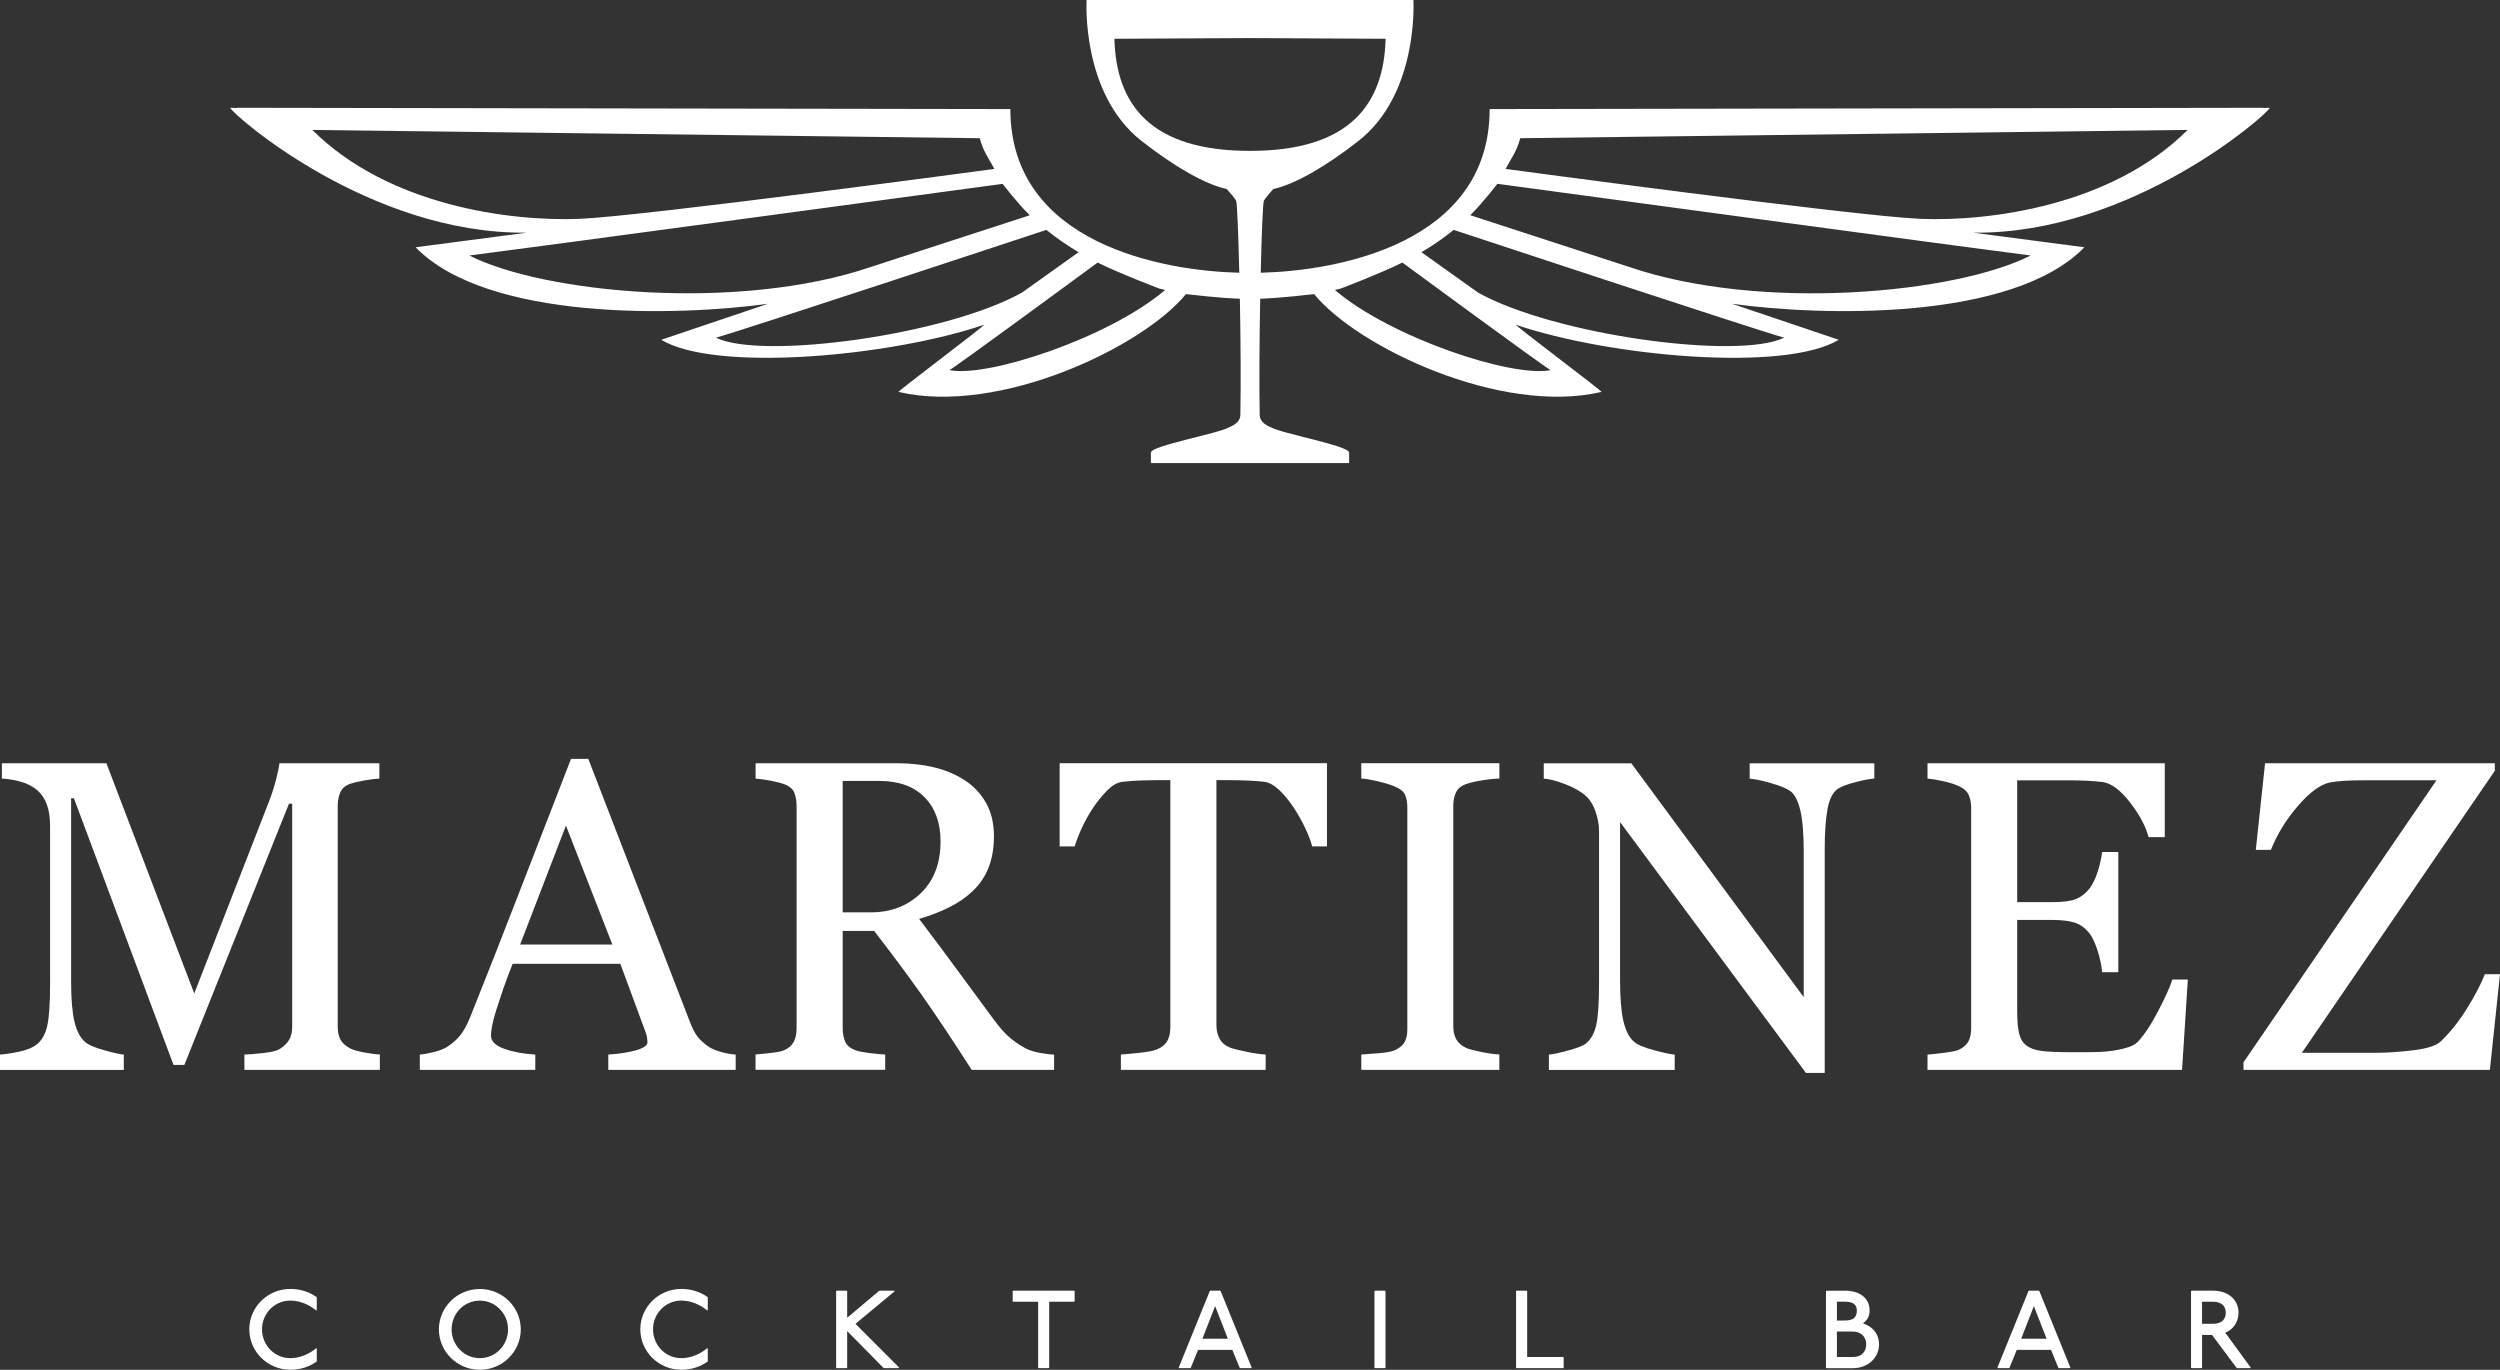 <?xml version="1.0" encoding="UTF-8" standalone="no"?>
<!-- Generator: Adobe Illustrator 23.0.0, SVG Export Plug-In . SVG Version: 6.00 Build 0)  -->

<svg
   xmlns:dc="http://purl.org/dc/elements/1.1/"
   xmlns:cc="http://creativecommons.org/ns#"
   xmlns:rdf="http://www.w3.org/1999/02/22-rdf-syntax-ns#"
   xmlns:svg="http://www.w3.org/2000/svg"
   xmlns="http://www.w3.org/2000/svg"
   xmlns:sodipodi="http://sodipodi.sourceforge.net/DTD/sodipodi-0.dtd"
   xmlns:inkscape="http://www.inkscape.org/namespaces/inkscape"
   version="1.1"
   id="Layer_1"
   x="0px"
   y="0px"
   viewBox="0 0 461.62 252.93"
   xml:space="preserve"
   sodipodi:docname="martinez-01.svg"
   width="461.62"
   height="252.93"
   inkscape:version="0.92.4 (5da689c313, 2019-01-14)"><rect x="0" y="0" width="461.62" height="252.93" fill="#333333" stroke="none"/><defs
   id="defs6988" /><sodipodi:namedview
   pagecolor="#ffffff"
   bordercolor="#666666"
   borderopacity="1"
   objecttolerance="10"
   gridtolerance="10"
   guidetolerance="10"
   inkscape:pageopacity="0"
   inkscape:pageshadow="2"
   inkscape:window-width="640"
   inkscape:window-height="480"
   id="namedview6986"
   showgrid="false"
   inkscape:zoom="0.472"
   inkscape:cx="230.81"
   inkscape:cy="126.47"
   inkscape:window-x="0"
   inkscape:window-y="0"
   inkscape:window-maximized="0"
   inkscape:current-layer="Layer_1" />
<style
   type="text/css"
   id="style6935">
	.st0{fill:#FFFFFF;}
</style>
<g
   id="g6983"
   transform="translate(-19.19,-123.54)">
	<g
   id="g6939">
		<path
   class="st0"
   d="m 373.83,163.95 c -11.83,-0.47 -76.64,-9.22 -76.64,-9.22 1.15,-2.14 2.06,-3.23 2.71,-5.67 l 123.24,-1.53 c -14.05,14.01 -36.59,16.93 -49.31,16.42 m 20.31,6.77 c -13.77,6.99 -49.7,10.44 -74.14,2.11 l -29.33,-9.55 c 2.2,-2.15 5.01,-5.8 5.01,-5.8 0,0 91.32,12.37 98.46,13.24 m -45.51,15.17 c -8.5,4.17 -42.57,-0.5 -56.54,-8.34 l -10.43,-7.44 c 2.09,-1.23 4.08,-2.61 5.95,-4.12 0,0 56.91,18.83 61.02,19.9 m -43.13,5.99 c -7.11,1.44 -29.54,-6.01 -39.82,-14.79 l 1.16,-0.3 c 0,0 7.3,-2.77 11.29,-4.77 0,0 26.21,19.27 27.37,19.86 m -80.54,-61.18 25.04,-0.13 25.04,0.13 c -0.32,12.14 -6.65,20.7 -25.04,20.7 v 0 c -18.4,0 -24.72,-8.56 -25.04,-20.7 m -30.46,61.18 c 1.16,-0.59 27.37,-19.86 27.37,-19.86 3.99,2 11.29,4.77 11.29,4.77 l 1.16,0.3 c -10.28,8.78 -32.72,16.23 -39.82,14.79 m -43.12,-5.99 c 4.1,-1.07 61.02,-19.9 61.02,-19.9 1.86,1.51 3.86,2.89 5.95,4.12 l -10.43,7.44 c -13.97,7.84 -48.05,12.51 -56.54,8.34 m -45.52,-15.17 c 7.14,-0.87 98.46,-13.23 98.46,-13.23 0,0 2.81,3.65 5.01,5.8 L 180,172.83 c -24.43,8.32 -60.37,4.87 -74.14,-2.11 m -29,-23.19 123.24,1.53 c 0.64,2.44 1.55,3.53 2.71,5.67 0,0 -64.81,8.74 -76.64,9.22 -12.72,0.51 -35.26,-2.41 -49.31,-16.42 m 361.44,-4.09 -1.21,0.04 v -0.04 l -142.84,0.24 c 0,24.95 -28.34,29.88 -42.27,30.22 0.17,-7.29 0.4,-12.97 0.58,-13.29 0.26,-0.46 0.88,-1.21 1.74,-2.17 3.86,-0.83 9.53,-4.03 15.71,-8.86 11.23,-8.79 10.16,-26.04 10.16,-26.04 H 250 219.83 c 0,0 -1.07,17.26 10.16,26.04 6.18,4.84 11.85,8.04 15.71,8.86 0.87,0.95 1.48,1.7 1.74,2.17 0.18,0.32 0.41,6 0.58,13.29 -13.93,-0.33 -42.27,-5.27 -42.27,-30.22 L 62.91,143.44 v 0.04 l -1.21,-0.04 c 0.28,1.11 25.59,23.41 54.76,23.06 0,0 -20.54,2.7 -20.53,2.7 13.33,13.69 48.62,12.72 65.07,10.43 l -19.71,6.65 c 9.97,6.03 42.22,3.12 59.57,-2.76 0.77,-0.26 -16.4,12.59 -15.74,12.39 18.56,4.35 45.07,-8.28 53.05,-18.06 l 0.72,0.07 c 0,0 5.23,0.64 9.24,0.78 0.14,7.53 0.2,15.84 0.09,21.55 -0.05,1 -0.89,1.69 -2.03,2.17 -2.11,1.22 -14.49,3.4 -14.49,4.7 v 1.93 h 18.3 18.3 v -1.93 c 0,-1.3 -12.37,-3.48 -14.48,-4.7 -1.15,-0.47 -1.98,-1.17 -2.03,-2.17 -0.11,-5.71 -0.05,-14.02 0.09,-21.55 4.01,-0.14 9.24,-0.78 9.24,-0.78 l 0.72,-0.07 c 7.98,9.78 34.48,22.41 53.05,18.06 0.65,0.2 -16.52,-12.65 -15.75,-12.39 17.34,5.88 49.6,8.79 59.57,2.76 L 339,179.63 c 16.45,2.29 51.74,3.26 65.07,-10.43 0,0 -20.53,-2.7 -20.53,-2.7 29.17,0.35 54.48,-21.95 54.76,-23.06"
   id="path6937"
   inkscape:connector-curvature="0"
   style="fill:#ffffff" />
	</g>
	<g
   id="g6957">
		<path
   class="st0"
   d="M 89.34,321.09 H 64.32 v -2.83 c 0.9,-0.02 2.07,-0.12 3.49,-0.28 1.43,-0.16 2.4,-0.39 2.93,-0.68 0.82,-0.51 1.43,-1.08 1.82,-1.73 0.39,-0.65 0.58,-1.47 0.58,-2.45 v -41.18 h -0.59 l -19.32,48.24 h -2 L 32.84,270.94 h -0.52 v 33.8 c 0,3.27 0.21,5.76 0.62,7.46 0.41,1.7 1.04,2.92 1.89,3.67 0.58,0.56 1.79,1.09 3.63,1.6 1.83,0.51 3.03,0.77 3.59,0.8 v 2.83 H 19.19 v -2.83 c 1.2,-0.1 2.46,-0.3 3.77,-0.59 1.32,-0.3 2.34,-0.73 3.05,-1.32 0.93,-0.75 1.57,-1.89 1.91,-3.43 0.34,-1.54 0.52,-4.12 0.52,-7.74 V 276.2 c 0,-1.68 -0.2,-3.05 -0.6,-4.11 -0.4,-1.06 -0.97,-1.93 -1.72,-2.59 -0.82,-0.72 -1.83,-1.25 -3.03,-1.6 -1.2,-0.35 -2.38,-0.54 -3.55,-0.59 v -2.83 h 19.3 l 16.22,42.5 13.84,-35.55 c 0.51,-1.3 0.94,-2.67 1.3,-4.09 0.36,-1.43 0.55,-2.38 0.58,-2.86 h 18.46 v 2.83 c -0.74,0.02 -1.7,0.15 -2.85,0.35 -1.16,0.22 -2,0.42 -2.53,0.6 -0.9,0.32 -1.52,0.85 -1.83,1.59 -0.32,0.75 -0.48,1.55 -0.48,2.43 v 40.82 c 0,0.93 0.16,1.71 0.48,2.35 0.32,0.64 0.93,1.19 1.83,1.68 0.48,0.26 1.33,0.51 2.56,0.74 1.22,0.22 2.19,0.35 2.91,0.38 v 2.84 z"
   id="path6941"
   inkscape:connector-curvature="0"
   style="fill:#ffffff" />
		<path
   class="st0"
   d="m 132.26,297.95 -8.57,-21.97 -8.46,21.97 z m 22.78,23.14 h -23.53 v -2.83 c 2.08,-0.13 3.8,-0.4 5.17,-0.8 1.37,-0.4 2.06,-0.89 2.06,-1.47 0,-0.24 -0.03,-0.53 -0.08,-0.88 -0.05,-0.34 -0.13,-0.65 -0.24,-0.92 l -4.69,-12.69 h -19.88 c -0.74,1.86 -1.35,3.48 -1.82,4.87 -0.46,1.38 -0.88,2.66 -1.26,3.83 -0.35,1.14 -0.59,2.07 -0.72,2.8 -0.13,0.72 -0.2,1.3 -0.2,1.75 0,1.07 0.83,1.89 2.51,2.47 1.68,0.59 3.56,0.93 5.67,1.04 v 2.83 H 96.71 v -2.83 c 0.69,-0.05 1.55,-0.2 2.59,-0.46 1.04,-0.25 1.89,-0.59 2.55,-1.02 1.06,-0.72 1.89,-1.47 2.47,-2.26 0.59,-0.78 1.16,-1.87 1.72,-3.25 2.85,-7.1 5.99,-15.08 9.41,-23.94 3.43,-8.86 6.49,-16.74 9.18,-23.66 h 3.19 l 18.87,48.84 c 0.4,1.04 0.86,1.88 1.36,2.52 0.51,0.64 1.21,1.26 2.12,1.87 0.61,0.37 1.41,0.68 2.39,0.94 0.98,0.25 1.81,0.4 2.47,0.42 v 2.83 z"
   id="path6943"
   inkscape:connector-curvature="0"
   style="fill:#ffffff" />
		<path
   class="st0"
   d="m 192.86,278.9 c 0,-3.42 -0.98,-6.14 -2.95,-8.15 -1.97,-2 -4.75,-3.01 -8.34,-3.01 h -6.78 V 292 h 5.23 c 3.67,0 6.73,-1.17 9.18,-3.52 2.44,-2.35 3.66,-5.55 3.66,-9.58 m 20.99,42.19 h -15.24 c -3.38,-5.29 -6.43,-9.87 -9.15,-13.73 -2.72,-3.86 -5.68,-7.83 -8.87,-11.93 h -5.8 v 17.95 c 0,0.93 0.15,1.75 0.44,2.46 0.29,0.7 0.92,1.24 1.87,1.61 0.48,0.19 1.31,0.36 2.51,0.52 1.2,0.16 2.21,0.25 3.03,0.28 v 2.83 H 158.7 v -2.83 c 0.64,-0.05 1.56,-0.15 2.77,-0.28 1.21,-0.13 2.05,-0.3 2.53,-0.52 0.8,-0.34 1.38,-0.85 1.74,-1.51 0.36,-0.67 0.54,-1.52 0.54,-2.56 v -40.94 c 0,-0.93 -0.13,-1.75 -0.4,-2.47 -0.26,-0.72 -0.89,-1.26 -1.87,-1.63 -0.66,-0.24 -1.53,-0.46 -2.59,-0.66 -1.06,-0.2 -1.97,-0.32 -2.71,-0.38 v -2.83 h 26.13 c 2.39,0 4.64,0.24 6.75,0.74 2.1,0.49 4,1.28 5.7,2.38 1.65,1.06 2.97,2.45 3.95,4.17 0.98,1.71 1.48,3.78 1.48,6.2 0,2.18 -0.33,4.11 -1,5.79 -0.66,1.67 -1.65,3.13 -2.95,4.35 -1.2,1.14 -2.63,2.13 -4.31,2.97 -1.68,0.84 -3.53,1.55 -5.55,2.14 2.79,3.69 5.11,6.81 6.96,9.34 1.85,2.52 4.12,5.6 6.8,9.22 1.17,1.6 2.23,2.77 3.17,3.53 0.94,0.75 1.88,1.37 2.81,1.86 0.69,0.34 1.55,0.61 2.59,0.8 1.04,0.19 1.9,0.29 2.59,0.32 v 2.81 z"
   id="path6945"
   inkscape:connector-curvature="0"
   style="fill:#ffffff" />
		<path
   class="st0"
   d="m 264.23,279.83 h -2.75 c -0.24,-0.96 -0.67,-2.1 -1.3,-3.41 -0.63,-1.32 -1.32,-2.56 -2.1,-3.73 -0.8,-1.22 -1.67,-2.29 -2.62,-3.21 -0.95,-0.91 -1.86,-1.44 -2.74,-1.57 -0.82,-0.11 -1.86,-0.18 -3.12,-0.24 -1.25,-0.05 -2.42,-0.08 -3.48,-0.08 h -2.32 v 45.29 c 0,0.88 0.19,1.68 0.56,2.41 0.37,0.73 1.02,1.3 1.95,1.69 0.48,0.19 1.48,0.44 3.01,0.76 1.53,0.32 2.72,0.49 3.57,0.52 v 2.83 h -26.73 v -2.83 c 0.75,-0.05 1.88,-0.16 3.41,-0.32 1.53,-0.16 2.59,-0.36 3.17,-0.6 0.88,-0.34 1.53,-0.84 1.93,-1.49 0.41,-0.65 0.62,-1.53 0.62,-2.62 v -45.64 h -2.32 c -0.82,0 -1.85,0.02 -3.08,0.06 -1.22,0.04 -2.39,0.13 -3.51,0.26 -0.88,0.11 -1.79,0.63 -2.74,1.57 -0.94,0.95 -1.81,2.02 -2.61,3.21 -0.8,1.2 -1.5,2.47 -2.12,3.81 -0.61,1.34 -1.04,2.45 -1.27,3.33 h -2.79 v -15.36 h 49.36 v 15.36 z"
   id="path6947"
   inkscape:connector-curvature="0"
   style="fill:#ffffff" />
		<path
   class="st0"
   d="m 296.05,321.09 h -25.5 v -2.83 c 0.71,-0.05 1.75,-0.13 3.11,-0.24 1.35,-0.1 2.31,-0.26 2.87,-0.48 0.88,-0.35 1.52,-0.82 1.92,-1.42 0.4,-0.6 0.6,-1.43 0.6,-2.5 V 272.6 c 0,-0.94 -0.15,-1.71 -0.44,-2.34 -0.29,-0.62 -0.99,-1.15 -2.08,-1.58 -0.8,-0.32 -1.8,-0.62 -3.01,-0.9 -1.21,-0.28 -2.2,-0.44 -2.97,-0.49 v -2.83 h 25.5 v 2.83 c -0.83,0.02 -1.81,0.12 -2.96,0.3 -1.14,0.17 -2.14,0.4 -2.99,0.66 -1.01,0.32 -1.69,0.84 -2.04,1.55 -0.35,0.72 -0.52,1.52 -0.52,2.39 v 40.98 c 0,0.88 0.19,1.65 0.58,2.33 0.39,0.68 1.05,1.22 1.98,1.62 0.56,0.21 1.47,0.44 2.73,0.69 1.27,0.25 2.34,0.4 3.21,0.42 v 2.86 z"
   id="path6949"
   inkscape:connector-curvature="0"
   style="fill:#ffffff" />
		<path
   class="st0"
   d="m 365.3,267.3 c -0.74,0.03 -1.89,0.24 -3.43,0.64 -1.54,0.4 -2.65,0.81 -3.31,1.24 -0.96,0.66 -1.6,1.94 -1.94,3.83 -0.33,1.89 -0.5,4.29 -0.5,7.19 v 41.45 h -3.47 l -34.32,-46.32 v 29.21 c 0,3.27 0.21,5.79 0.62,7.54 0.41,1.76 1.04,3.01 1.89,3.75 0.61,0.59 1.88,1.13 3.79,1.64 1.92,0.51 3.18,0.77 3.79,0.8 v 2.83 h -23.23 v -2.83 c 0.72,-0.05 1.93,-0.31 3.63,-0.78 1.7,-0.47 2.77,-0.89 3.19,-1.26 0.93,-0.74 1.57,-1.88 1.92,-3.41 0.35,-1.53 0.52,-4.14 0.52,-7.84 v -27.89 c 0,-1.22 -0.21,-2.45 -0.64,-3.67 -0.42,-1.22 -0.99,-2.17 -1.71,-2.83 -0.96,-0.88 -2.25,-1.63 -3.89,-2.25 -1.64,-0.63 -2.96,-0.97 -3.97,-1.02 v -2.83 h 16.18 l 31.82,43.17 v -26.93 c 0,-3.3 -0.21,-5.83 -0.64,-7.6 -0.43,-1.77 -1.04,-2.94 -1.84,-3.53 -0.74,-0.51 -1.96,-1 -3.65,-1.48 -1.69,-0.48 -2.97,-0.75 -3.85,-0.8 v -2.83 h 23.02 v 2.81 z"
   id="path6951"
   inkscape:connector-curvature="0"
   style="fill:#ffffff" />
		<path
   class="st0"
   d="m 423.17,304.41 -1.07,16.68 h -47 v -2.83 c 0.8,-0.05 1.86,-0.16 3.19,-0.34 1.33,-0.17 2.19,-0.35 2.59,-0.54 0.85,-0.4 1.44,-0.92 1.78,-1.56 0.33,-0.64 0.5,-1.45 0.5,-2.43 v -40.7 c 0,-0.88 -0.15,-1.66 -0.44,-2.33 -0.29,-0.68 -0.9,-1.23 -1.84,-1.66 -0.72,-0.35 -1.69,-0.65 -2.89,-0.92 -1.21,-0.27 -2.18,-0.42 -2.89,-0.48 v -2.83 h 43.81 v 13.65 h -2.99 c -0.53,-2.02 -1.69,-4.17 -3.45,-6.45 -1.77,-2.27 -3.45,-3.52 -5.05,-3.73 -0.82,-0.1 -1.81,-0.18 -2.95,-0.24 -1.14,-0.06 -2.45,-0.08 -3.91,-0.08 h -8.9 v 22.5 h 6.38 c 2.05,0 3.55,-0.19 4.49,-0.58 0.94,-0.39 1.77,-1.03 2.49,-1.94 0.58,-0.77 1.08,-1.8 1.5,-3.09 0.41,-1.29 0.69,-2.51 0.82,-3.65 h 2.99 v 22.19 h -2.99 c -0.11,-1.28 -0.39,-2.62 -0.86,-4.05 -0.46,-1.42 -0.95,-2.45 -1.46,-3.09 -0.82,-1.04 -1.76,-1.72 -2.81,-2.03 -1.05,-0.32 -2.44,-0.48 -4.17,-0.48 h -6.38 v 16.97 c 0,1.7 0.12,3.04 0.36,4.03 0.24,0.98 0.71,1.73 1.4,2.23 0.69,0.51 1.63,0.83 2.83,0.97 1.2,0.15 2.9,0.22 5.11,0.22 h 3.47 c 1.44,0 2.65,-0.05 3.63,-0.16 1.01,-0.11 2.06,-0.3 3.13,-0.58 1.08,-0.28 1.84,-0.66 2.29,-1.13 1.22,-1.28 2.51,-3.21 3.85,-5.81 1.35,-2.59 2.2,-4.5 2.57,-5.73 z"
   id="path6953"
   inkscape:connector-curvature="0"
   style="fill:#ffffff" />
		<path
   class="st0"
   d="m 480.81,303.41 -1.87,17.68 h -45.49 v -1.4 l 35.63,-52.07 h -13.05 c -1.52,0 -2.79,0.02 -3.81,0.08 -1.03,0.06 -1.96,0.16 -2.81,0.32 -1.76,0.35 -3.73,1.8 -5.93,4.35 -2.19,2.55 -3.85,5.26 -4.97,8.1 h -2.79 l 1.71,-16 h 42.42 v 1.4 l -35.63,52.07 h 13.45 c 2.26,0 4.67,-0.16 7.22,-0.48 2.55,-0.32 4.21,-0.87 4.99,-1.64 1.73,-1.65 3.34,-3.67 4.83,-6.06 1.49,-2.39 2.59,-4.51 3.31,-6.34 h 2.79 z"
   id="path6955"
   inkscape:connector-curvature="0"
   style="fill:#ffffff" />
	</g>
	<g
   id="g6981">
		<path
   class="st0"
   d="m 77.58,365.53 c -1.33,-1.13 -3.07,-1.84 -4.8,-1.84 -2.86,0 -5.21,2.35 -5.21,5.31 0,2.96 2.35,5.32 5.21,5.32 1.74,0 3.47,-0.72 4.8,-1.84 l 0.1,0.1 v 2.35 c -1.33,0.96 -2.96,1.53 -4.9,1.53 -4.19,0 -7.56,-3.37 -7.56,-7.46 0,-4.09 3.37,-7.46 7.56,-7.46 1.94,0 3.58,0.57 4.9,1.53 v 2.35 z"
   id="path6959"
   inkscape:connector-curvature="0"
   style="fill:#ffffff" />
		<path
   class="st0"
   d="m 102.58,369.01 c 0,2.94 2.33,5.31 5.21,5.31 2.88,0 5.21,-2.37 5.21,-5.31 0,-2.94 -2.33,-5.31 -5.21,-5.31 -2.88,-0.01 -5.21,2.36 -5.21,5.31 m 12.77,0 c 0,4.11 -3.39,7.46 -7.56,7.46 -4.17,0 -7.56,-3.35 -7.56,-7.46 0,-4.11 3.39,-7.46 7.56,-7.46 4.17,0 7.56,3.35 7.56,7.46"
   id="path6961"
   inkscape:connector-curvature="0"
   style="fill:#ffffff" />
		<path
   class="st0"
   d="m 149.78,365.53 c -1.33,-1.13 -3.06,-1.84 -4.8,-1.84 -2.86,0 -5.21,2.35 -5.21,5.31 0,2.96 2.35,5.32 5.21,5.32 1.74,0 3.47,-0.72 4.8,-1.84 l 0.1,0.1 v 2.35 c -1.33,0.96 -2.96,1.53 -4.9,1.53 -4.19,0 -7.56,-3.37 -7.56,-7.46 0,-4.09 3.37,-7.46 7.56,-7.46 1.94,0 3.57,0.57 4.9,1.53 v 2.35 z"
   id="path6963"
   inkscape:connector-curvature="0"
   style="fill:#ffffff" />
		<polygon
   class="st0"
   points="175.62,366.86 181.44,361.96 181.65,361.86 184.3,361.86 184.4,361.96 177.15,367.98 185.22,376.06 185.12,376.16 182.46,376.16 182.26,376.06 175.62,369.32 175.62,376.06 175.52,376.16 173.68,376.16 173.58,376.06 173.58,361.96 173.68,361.86 175.52,361.86 175.62,361.96 "
   id="polygon6965"
   style="fill:#ffffff" />
		<polygon
   class="st0"
   points="217.62,363.8 217.52,363.9 212.92,363.9 212.92,376.06 212.82,376.16 210.98,376.16 210.88,376.06 210.88,363.9 206.28,363.9 206.18,363.8 206.18,361.96 206.28,361.86 217.52,361.86 217.62,361.96 "
   id="polygon6967"
   style="fill:#ffffff" />
		<path
   class="st0"
   d="m 241.21,370.74 h 4.7 l -2.35,-6.03 z m 3.28,-8.88 0.1,0.1 5.72,14.1 -0.1,0.1 h -2.04 l -0.1,-0.1 -1.33,-3.27 h -6.33 l -1.33,3.27 -0.1,0.1 h -2.04 l -0.1,-0.1 5.72,-14.1 0.1,-0.1 z"
   id="path6969"
   inkscape:connector-curvature="0"
   style="fill:#ffffff" />
		<polygon
   class="st0"
   points="272.98,376.06 273.08,376.16 274.92,376.16 275.02,376.06 275.02,361.96 274.92,361.86 273.08,361.86 272.98,361.96 "
   id="polygon6971"
   style="fill:#ffffff" />
		<polygon
   class="st0"
   points="301.18,374.11 307.83,374.11 307.92,374.22 307.92,376.07 307.83,376.16 299.21,376.16 299.13,376.07 299.13,361.94 299.21,361.86 301.09,361.86 301.18,361.94 "
   id="polygon6973"
   style="fill:#ffffff" />
		<path
   class="st0"
   d="m 358.37,374.11 h 2.96 c 1.54,0 2.45,-0.92 2.45,-2.35 0,-1.33 -0.92,-2.35 -2.45,-2.35 h -2.96 z m 0,-6.74 h 1.43 c 1.53,0 2.25,-0.51 2.25,-1.84 0,-1.13 -0.72,-1.64 -2.25,-1.64 h -1.43 z m 1.44,-5.51 c 2.86,0 4.6,1.43 4.6,3.68 0,1.12 -0.51,1.84 -1.22,2.35 2.04,0.72 2.96,2.15 2.96,3.89 0,2.45 -2.04,4.39 -4.8,4.39 h -4.9 l -0.1,-0.1 v -14.1 l 0.1,-0.1 h 3.36 z"
   id="path6975"
   inkscape:connector-curvature="0"
   style="fill:#ffffff" />
		<path
   class="st0"
   d="m 392.39,370.74 h 4.7 l -2.35,-6.03 z m 3.27,-8.88 0.1,0.1 5.72,14.1 -0.1,0.1 h -2.04 l -0.1,-0.1 -1.33,-3.27 h -6.33 l -1.33,3.27 -0.1,0.1 h -2.04 l -0.1,-0.1 5.72,-14.1 0.1,-0.1 z"
   id="path6977"
   inkscape:connector-curvature="0"
   style="fill:#ffffff" />
		<path
   class="st0"
   d="m 425.79,367.98 h 2.04 c 1.54,0 2.35,-0.82 2.35,-2.04 0,-1.22 -0.81,-2.04 -2.35,-2.04 h -2.04 z m 2.04,-6.12 c 2.86,0 4.7,1.73 4.7,4.08 0,1.63 -0.92,3.07 -2.45,3.68 l 4.7,6.44 -0.1,0.1 h -2.45 l -0.1,-0.1 -4.49,-6.03 h -1.84 v 6.03 l -0.1,0.1 h -1.84 l -0.1,-0.1 v -14.1 l 0.1,-0.1 z"
   id="path6979"
   inkscape:connector-curvature="0"
   style="fill:#ffffff" />
	</g>
</g>
</svg>